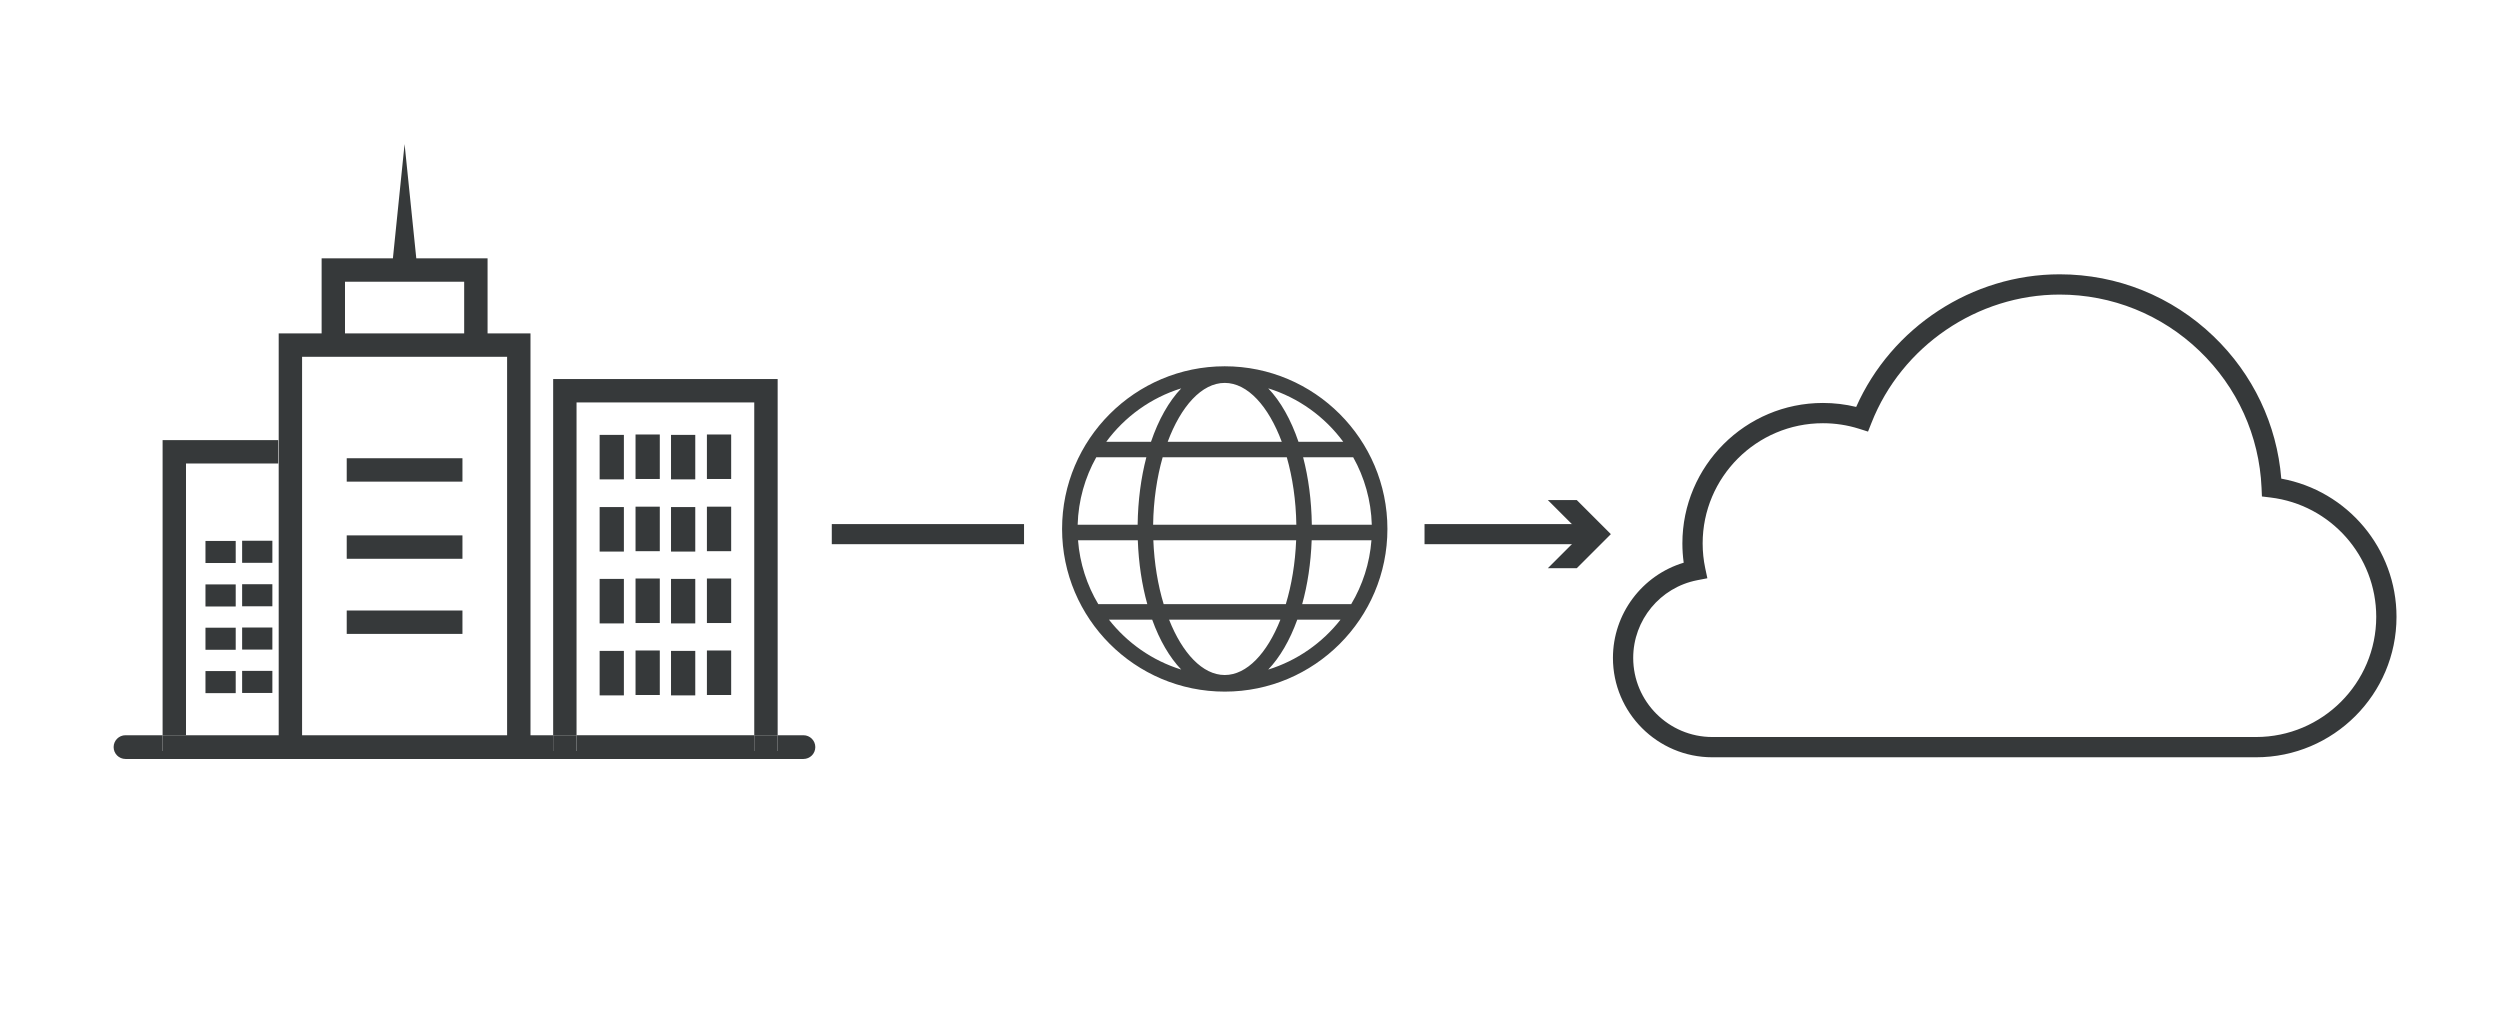 <?xml version="1.0" encoding="utf-8"?>
<!-- Generator: Adobe Illustrator 23.0.6, SVG Export Plug-In . SVG Version: 6.00 Build 0)  -->
<svg version="1.1" id="Layer_1" xmlns="http://www.w3.org/2000/svg" xmlns:xlink="http://www.w3.org/1999/xlink" x="0px" y="0px"
	 viewBox="0 0 1480 600" style="enable-background:new 0 0 1480 600;" xml:space="preserve">
<style type="text/css">
	.st0{fill:#C7A1C9;}
	.st1{fill:#BF223C;}
	.st2{fill:#398557;}
	.st3{fill:#36393A;}
	.st4{fill:#753F83;}
	.st5{fill:#2C7CB0;}
	.st6{fill:#F38020;}
	.st7{fill:#404242;}
	.st8{fill:#2B808D;}
	.st9{fill:#CEEAEE;}
	.st10{fill:#36393A;stroke:#36393A;stroke-width:2;stroke-miterlimit:10;}
	.st11{fill:#36393A;stroke:#36393A;stroke-width:1.539;stroke-miterlimit:10;}
	.st12{fill:#9B5CA3;}
	.st13{fill:#764082;}
	.st14{fill:#36393A;stroke:#36393A;stroke-width:0.815;stroke-miterlimit:10;}
	.st15{fill:#36393A;stroke:#36393A;stroke-width:0.627;stroke-miterlimit:10;}
	.st16{fill:#67C1CE;}
</style>
<g>
	<g>
		<g>
			<g id="XMLID_1_">
				<g>
					<rect x="121.64" y="397.27" class="st3" width="17.9" height="13.07"/>
					<rect x="143.34" y="397.16" class="st3" width="17.9" height="13.07"/>
					<rect x="143.34" y="371.49" class="st3" width="17.9" height="13.06"/>
					<rect x="121.64" y="371.6" class="st3" width="17.9" height="13.07"/>
					<rect x="121.64" y="345.97" class="st3" width="17.9" height="13.07"/>
					<rect x="143.34" y="345.86" class="st3" width="17.9" height="13.06"/>
					<rect x="143.34" y="320.12" class="st3" width="17.9" height="13.07"/>
					<rect x="121.64" y="320.24" class="st3" width="17.9" height="13.06"/>
					<rect x="205.26" y="361.42" class="st3" width="68.51" height="13.85"/>
					<rect x="205.26" y="316.95" class="st3" width="68.51" height="13.85"/>
					<rect x="205.26" y="271.28" class="st3" width="68.51" height="13.85"/>
					<rect x="354.98" y="300.18" class="st3" width="14.36" height="26.35"/>
					<rect x="418.49" y="385.09" class="st3" width="14.36" height="26.35"/>
					<rect x="354.98" y="257.45" class="st3" width="14.36" height="26.34"/>
					<rect x="354.98" y="385.33" class="st3" width="14.36" height="26.34"/>
					<rect x="376.24" y="385.09" class="st3" width="14.36" height="26.35"/>
					<rect x="376.24" y="342.48" class="st3" width="14.36" height="26.35"/>
					<rect x="397.24" y="385.33" class="st3" width="14.36" height="26.34"/>
					<rect x="354.98" y="342.71" class="st3" width="14.36" height="26.35"/>
					<rect x="397.24" y="257.45" class="st3" width="14.36" height="26.34"/>
					<rect x="376.24" y="299.95" class="st3" width="14.36" height="26.35"/>
					<rect x="397.24" y="300.18" class="st3" width="14.36" height="26.35"/>
					<rect x="376.24" y="257.22" class="st3" width="14.36" height="26.34"/>
					<rect x="397.24" y="342.71" class="st3" width="14.36" height="26.35"/>
					<rect x="418.49" y="257.22" class="st3" width="14.36" height="26.34"/>
					<rect x="418.49" y="299.95" class="st3" width="14.36" height="26.35"/>
					<rect x="418.49" y="342.48" class="st3" width="14.36" height="26.35"/>
					<polygon class="st3" points="341.31,435.26 341.31,444.6 327.47,444.6 327.47,435.26 340.21,435.26 					"/>
					<polygon class="st3" points="446.52,435.26 446.52,444.6 393.22,444.6 341.31,444.6 341.31,435.26 396.95,435.26 410.8,435.26 
											"/>
					<rect x="446.52" y="435.26" class="st3" width="13.85" height="9.34"/>
					<rect x="96.26" y="435.26" class="st3" width="13.85" height="9.34"/>
					<polygon class="st3" points="460.37,297.12 460.37,435.26 446.52,435.26 446.52,238.24 341.31,238.24 341.31,435.26 
						340.21,435.26 327.47,435.26 327.47,224.39 451.12,224.39 460.37,224.39 460.37,283.27 					"/>
					<polygon class="st3" points="164.72,260.55 164.72,274.39 110.11,274.39 110.11,435.26 96.26,435.26 96.26,260.55 
						121.67,260.55 135.52,260.55 					"/>
					<path class="st3" d="M475.64,435.26c3.88,0,7.02,3.15,7.02,7.02c0,3.88-3.14,7.03-7.02,7.03h-0.38H340.21H230.74H79.55h-5.26
						c-3.88,0-7.02-3.15-7.02-7.03c0-3.87,3.14-7.02,7.02-7.02h21.97v9.34h13.85v-9.34h54.88V260.55v-63.19h25.41v-44.44h42.2
						l6.91-67.63l6.93,67.63h42.2v44.44h25.41v67.34v13.85v156.71h13.42v9.34h13.84h51.91h53.3h13.85v-9.34H475.64z M300.2,435.26
						V211.21H178.83v224.05h51.91H300.2z M274.79,197.36v-30.59h-70.55v30.59H274.79z"/>
				</g>
			</g>
		</g>
	</g>
</g>
<g>
	<g id="XMLID_2_">
		<g>
			<path class="st3" d="M1350.52,283.35c39.23,7.14,68.21,41.46,68.21,81.81c0,45.85-37.3,83.15-83.15,83.15h-321.9
				c-32.44,0-58.82-26.39-58.82-58.83c0-26.14,17.3-48.97,41.89-56.36c-0.52-3.77-0.78-7.59-0.78-11.41
				c0-45.86,37.32-83.16,83.19-83.16c6.68,0,13.29,0.79,19.7,2.35c20.92-47.18,68.64-78.51,120.45-78.51
				c34.11,0,66.47,13.04,91.13,36.72C1333.83,221.57,1347.94,251.33,1350.52,283.35z M1406.73,365.16
				c0-35.97-26.92-66.34-62.61-70.64l-5.06-0.61l-0.22-5.09c-1.33-30.8-14.36-59.59-36.71-81.05
				c-22.41-21.53-51.83-33.38-82.82-33.38c-48.73,0-93.49,30.5-111.38,75.91l-2.06,5.21l-5.33-1.69
				c-6.87-2.17-14.07-3.27-21.38-3.27c-39.26,0-71.19,31.92-71.19,71.16c0,4.94,0.51,9.87,1.52,14.65l1.27,5.97l-6,1.16
				c-21.96,4.26-37.9,23.6-37.9,45.99c0,25.83,21,46.83,46.82,46.83h321.9C1374.81,436.31,1406.73,404.4,1406.73,365.16z"/>
		</g>
	</g>
</g>
<g>
	<path class="st7" d="M725.05,216.84c-53.1,0-96.3,43.2-96.3,96.3s43.2,96.3,96.3,96.3s96.3-43.2,96.3-96.3
		S778.15,216.84,725.05,216.84z M799.91,357.66h-29.02c3.16-11.39,5.13-24.18,5.62-37.84h35.39
		C810.85,333.56,806.62,346.42,799.91,357.66z M750.79,396.39c6.92-7.25,12.8-17.36,17.2-29.56h25.61
		C782.78,380.62,767.91,391.08,750.79,396.39z M656.49,366.83h25.6c4.39,12.2,10.28,22.31,17.2,29.56
		C682.17,391.08,667.31,380.62,656.49,366.83z M638.19,319.82h35.39c0.49,13.66,2.45,26.45,5.62,37.84h-29.02
		C643.48,346.42,639.24,333.56,638.19,319.82z M648.98,270.72h29.65c-3.14,12.03-4.96,25.54-5.15,39.93h-35.51
		C638.39,296.19,642.32,282.6,648.98,270.72z M699.3,229.9c-7.31,7.66-13.45,18.52-17.91,31.65h-26.49
		C665.82,246.72,681.32,235.47,699.3,229.9z M795.2,261.55h-26.5c-4.46-13.13-10.6-23.99-17.91-31.65
		C768.77,235.47,784.27,246.72,795.2,261.55z M767.43,310.65h-84.78c0.21-14.37,2.24-27.99,5.63-39.93h73.51
		C765.19,282.65,767.22,296.27,767.43,310.65z M761.2,357.66h-72.31c-3.41-11.27-5.58-24.17-6.12-37.84h84.55
		C766.78,333.49,764.61,346.38,761.2,357.66z M758.01,366.83c-7.85,19.84-19.82,32.78-32.96,32.78s-25.11-12.95-32.96-32.78H758.01z
		 M691.27,261.55c7.82-21.02,20.17-34.87,33.77-34.87c13.6,0,25.95,13.86,33.77,34.87H691.27z M776.6,310.65
		c-0.19-14.39-2.01-27.9-5.15-39.93h29.65c6.65,11.88,10.59,25.47,11,39.93H776.6z"/>
</g>
<g>
	<g>
		<rect x="843.32" y="310.26" class="st3" width="96.7" height="11.9"/>
	</g>
	<g>
		<g>
			<polygon class="st3" points="916.31,336.39 936.5,316.21 916.31,296.03 933.44,296.03 953.63,316.21 933.44,336.39 			"/>
		</g>
	</g>
</g>
<g>
	<rect x="492.42" y="310.26" class="st3" width="113.81" height="11.9"/>
</g>
</svg>
